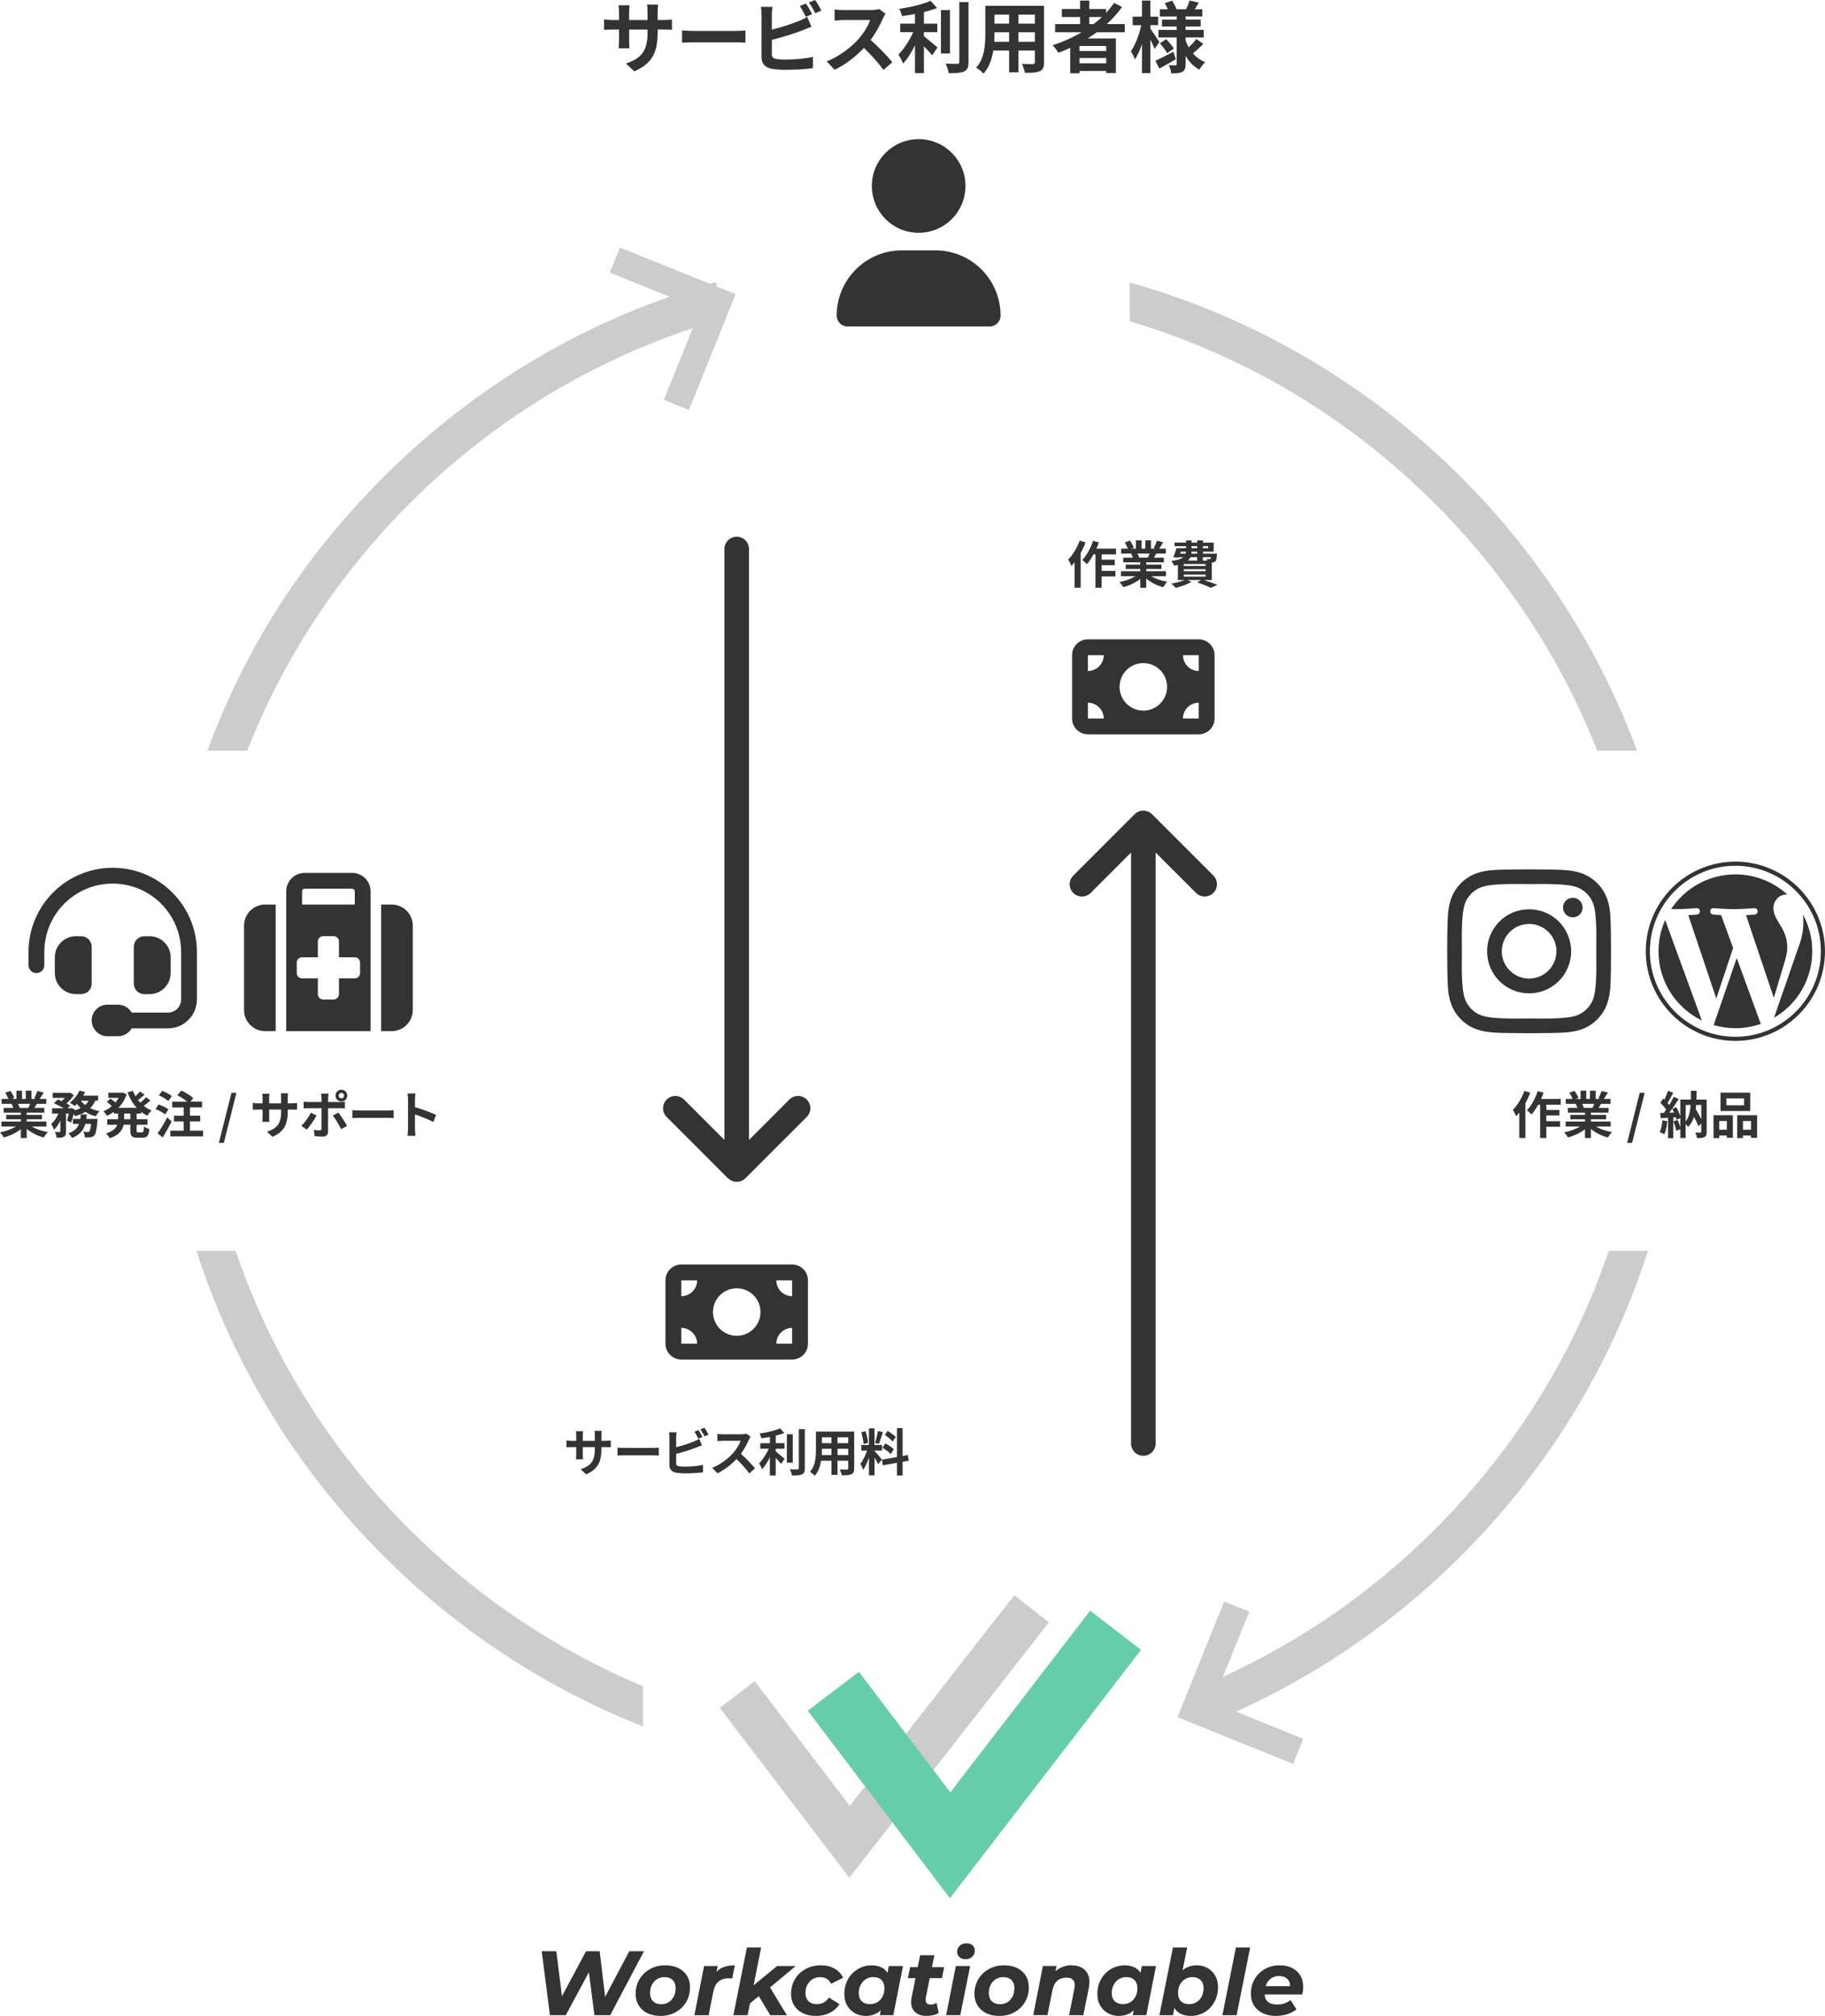 <?xml version="1.0" encoding="UTF-8"?><svg id="_レイヤー_2" xmlns="http://www.w3.org/2000/svg" viewBox="0 0 539.87 596.21"><defs><style>.cls-1{fill:#ccc;}.cls-2{stroke:#66cdaa;stroke-width:19px;}.cls-2,.cls-3{fill:none;stroke-miterlimit:10;}.cls-3{stroke:#ccc;stroke-width:13px;}.cls-4{fill:#333;}</style></defs><g id="_レイヤー_1-2"><path class="cls-4" d="M196.25,5.91c1.22,0,1.91-.05,2.53-.16v3.06c-.51-.05-1.31-.07-2.53-.07h-1.7v.76c0,5.7-1.38,9.17-6.92,11.61l-2.46-2.32c4.44-1.54,6.39-3.54,6.39-9.17v-.87h-5.45v3.13c0,1.01.07,1.95.09,2.41h-3.22c.07-.46.14-1.38.14-2.41v-3.13h-1.95c-1.15,0-1.98.05-2.48.09v-3.13c.41.07,1.33.21,2.48.21h1.95v-2.28c0-.87-.09-1.63-.14-2.07h3.26c-.07.44-.14,1.17-.14,2.09v2.25h5.45v-2.41c0-.92-.07-1.68-.14-2.14h3.27c-.05.46-.14,1.22-.14,2.14v2.41h1.7Z"/><path class="cls-4" d="M201.77,9.01c.83.07,2.51.14,3.7.14h12.35c1.06,0,2.09-.09,2.69-.14v3.61c-.55-.02-1.72-.11-2.69-.11h-12.35c-1.31,0-2.85.05-3.7.11v-3.61Z"/><path class="cls-4" d="M228.31,16.03c0,.99.46,1.24,1.5,1.45.69.09,1.63.14,2.67.14,2.39,0,6.12-.3,8-.81v3.36c-2.16.32-5.66.48-8.19.48-1.5,0-2.87-.11-3.86-.28-2-.35-3.15-1.45-3.15-3.43V4.42c0-.51-.07-1.68-.18-2.39h3.4c-.12.71-.18,1.75-.18,2.39v4.35c2.71-.67,5.91-1.68,7.96-2.55.83-.32,1.61-.69,2.51-1.24l1.24,2.92c-.9.37-1.93.8-2.69,1.08-2.32.92-6.03,2.07-9.01,2.81v4.25ZM238.38,4.97c-.46-.94-1.17-2.3-1.79-3.17l1.82-.76c.58.85,1.4,2.3,1.84,3.15l-1.86.78ZM241.12,0c.62.85,1.45,2.32,1.86,3.13l-1.82.78c-.48-.97-1.22-2.3-1.86-3.17l1.82-.74Z"/><path class="cls-4" d="M261.96,4.07c-.18.25-.6.97-.8,1.43-.78,1.79-2.07,4.25-3.61,6.32,2.28,1.98,5.06,4.92,6.42,6.58l-2.62,2.28c-1.49-2.07-3.63-4.42-5.79-6.51-2.44,2.58-5.5,4.97-8.65,6.46l-2.37-2.48c3.7-1.4,7.27-4.19,9.43-6.6,1.52-1.72,2.92-4,3.43-5.63h-7.79c-.97,0-2.23.14-2.71.16v-3.27c.62.09,2.02.16,2.71.16h8.09c1.01,0,1.93-.14,2.39-.3l1.89,1.4Z"/><path class="cls-4" d="M273.32,10.74c1.13.85,3.4,2.81,4.02,3.29l-1.59,2.35c-.55-.71-1.52-1.75-2.44-2.69v7.93h-2.64v-8.23c-1.04,2.09-2.25,4.07-3.52,5.4-.28-.8-.94-1.98-1.38-2.67,1.66-1.61,3.33-4.23,4.37-6.62h-3.84v-2.51h4.37v-2.85c-1.31.25-2.62.46-3.86.62-.12-.6-.46-1.56-.78-2.14,3.31-.48,7.01-1.36,9.24-2.37l1.93,2.12c-1.15.46-2.48.85-3.89,1.2v3.43h3.96v2.51h-3.96v1.24ZM281.02,15.82h-2.67V2.97h2.67v12.85ZM286.5.62v17.71c0,1.59-.32,2.35-1.26,2.78-.94.46-2.48.55-4.58.53-.12-.78-.53-2.05-.94-2.83,1.49.07,2.97.07,3.45.07.44-.02.62-.16.62-.58V.62h2.71Z"/><path class="cls-4" d="M308.84,18.42c0,1.47-.32,2.21-1.24,2.62-.94.46-2.34.51-4.42.48-.09-.74-.53-1.91-.87-2.62,1.29.07,2.8.05,3.22.05.44,0,.6-.14.6-.55v-3.45h-4.85v6.42h-2.76v-6.42h-4.69c-.41,2.51-1.24,5.04-2.9,6.83-.44-.51-1.54-1.45-2.16-1.77,2.51-2.76,2.71-6.85,2.71-10.07V1.72h17.36v16.69ZM298.51,12.37v-2.83h-4.32v.41c0,.74-.02,1.56-.07,2.41h4.39ZM294.19,4.32v2.67h4.32v-2.67h-4.32ZM306.13,4.32h-4.85v2.67h4.85v-2.67ZM306.13,12.37v-2.83h-4.85v2.83h4.85Z"/><path class="cls-4" d="M324.46,9.54c-.9.64-1.77,1.24-2.71,1.84h8.35v10.21h-2.85v-.6h-7.91v.69h-2.74v-7.52c-1.15.51-2.35,1.01-3.52,1.45-.34-.6-1.15-1.7-1.68-2.25,3.01-.94,5.91-2.25,8.55-3.82h-7.82v-2.41h7.38v-2.09h-5.4v-2.37h5.4V.18h2.71v2.48h4.99v1.13c.87-.94,1.66-1.91,2.37-2.92l2.35,1.2c-1.31,1.82-2.85,3.52-4.53,5.06h5.33v2.41h-8.28ZM327.24,13.61h-7.91v1.47h7.91v-1.47ZM327.24,18.72v-1.56h-7.91v1.56h7.91ZM322.23,7.13h1.26c.87-.67,1.7-1.36,2.48-2.09h-3.75v2.09Z"/><path class="cls-4" d="M341.56,14.42c-.28-.67-.76-1.7-1.26-2.69v9.91h-2.48v-8.6c-.6,1.77-1.31,3.38-2.09,4.53-.25-.76-.8-1.79-1.2-2.41,1.29-1.79,2.51-4.99,3.08-7.7h-2.55v-2.53h2.76V.18h2.48v4.74h2.3v2.53h-2.3v1.01c.62.85,2.28,3.38,2.67,4l-1.4,1.95ZM347.84,17.52c-1.61.94-3.4,1.95-4.88,2.76l-1.17-2.3c1.36-.62,3.38-1.66,5.33-2.67l.71,2.21ZM355.96,12.97c-.97.99-2.14,2.09-3.04,2.83.97,1.13,2.18,2.02,3.59,2.6-.57.51-1.33,1.52-1.72,2.21-1.68-.92-3.04-2.32-4.07-4.05v2.39c0,1.24-.23,1.89-.97,2.3-.76.39-1.84.46-3.26.46-.09-.71-.39-1.77-.74-2.44.78.05,1.68.05,1.96.05s.37-.12.37-.39v-7.84h-5.4v-2.23h5.4v-1.01h-4.35v-2.05h4.35v-.92h-4.97v-2.14h2.35c-.23-.6-.57-1.24-.9-1.79l2.16-.74c.53.78,1.08,1.84,1.31,2.53h2.85c.34-.78.8-1.84,1.04-2.58l2.71.62c-.41.69-.83,1.38-1.2,1.95h2.23v2.14h-4.94v.92h4.46v2.05h-4.46v1.01h5.36v2.23h-5.36v.9c.25.71.58,1.38.94,2.02.8-.76,1.7-1.72,2.23-2.48l2.07,1.45ZM344.96,11.59c.85.83,1.82,2,2.28,2.78l-1.96,1.38c-.41-.8-1.36-2.05-2.18-2.94l1.86-1.22Z"/><path class="cls-4" d="M90.13,262.84h14.04c.43,0,.78.35.78.78v3.9h-15.6v-3.9c0-.43.35-.78.78-.78ZM84.67,263.62v41.34h24.96v-41.34c0-3.01-2.45-5.46-5.46-5.46h-14.04c-3.01,0-5.46,2.45-5.46,5.46ZM81.55,267.52h-3.12c-3.44,0-6.24,2.8-6.24,6.24v24.96c0,3.44,2.8,6.24,6.24,6.24h3.12v-37.44ZM112.75,304.96h3.12c3.44,0,6.24-2.8,6.24-6.24v-24.96c0-3.44-2.8-6.24-6.24-6.24h-3.12v37.44ZM94.03,278.44c0-.86.7-1.56,1.56-1.56h3.12c.86,0,1.56.7,1.56,1.56v4.68h4.68c.86,0,1.56.7,1.56,1.56v3.12c0,.86-.7,1.56-1.56,1.56h-4.68v4.68c0,.86-.7,1.56-1.56,1.56h-3.12c-.86,0-1.56-.7-1.56-1.56v-4.68h-4.68c-.86,0-1.56-.7-1.56-1.56v-3.12c0-.86.7-1.56,1.56-1.56h4.68v-4.68Z"/><path class="cls-4" d="M33.35,261.32c-11.18,0-20.24,9.06-20.24,20.24v3.89c0,1.29-1.04,2.34-2.34,2.34s-2.34-1.04-2.34-2.34v-3.89c0-13.76,11.15-24.91,24.91-24.91s24.91,11.15,24.91,24.91v14.02c0,4.73-3.83,8.56-8.57,8.56h-10.73c-.81,1.38-2.32,2.33-4.05,2.33h-3.11c-2.58,0-4.67-2.09-4.67-4.67s2.09-4.67,4.67-4.67h3.11c1.73,0,3.24.94,4.05,2.34h10.74c2.15,0,3.89-1.73,3.89-3.88v-14.02c0-11.18-9.06-20.24-20.24-20.24ZM22.45,276.89h1.56c1.72,0,3.11,1.39,3.11,3.11v10.9c0,1.72-1.39,3.11-3.11,3.11h-1.56c-3.43,0-6.23-2.79-6.23-6.23v-4.67c0-3.43,2.79-6.23,6.23-6.23ZM44.25,276.89c3.43,0,6.23,2.79,6.23,6.23v4.67c0,3.43-2.79,6.23-6.23,6.23h-1.56c-1.72,0-3.11-1.39-3.11-3.11v-10.9c0-1.72,1.39-3.11,3.11-3.11h1.56Z"/><path class="cls-1" d="M121.13,452.3c-23.58-23.58-40.98-51.69-51.42-82.35h-11.59c10.82,33.62,29.54,64.44,55.23,90.13,22.28,22.28,48.4,39.31,76.87,50.5v-11.87c-25.51-10.64-48.95-26.27-69.09-46.41Z"/><path class="cls-1" d="M424.48,148.95c21.17,21.17,37.36,46,48.01,73.05h11.78c-11.14-30-28.7-57.52-52.01-80.82-27.71-27.71-61.36-47.31-98.08-57.63v11.46c33.76,10.03,64.7,28.35,90.3,53.95Z"/><path class="cls-4" d="M162.68,595.99l-2.43-18.9h4.32l2.11,16.74h-2.27l8.94-16.74h4.05l2,16.74h-2.11l8.86-16.74h4.35l-9.99,18.9h-4.67l-1.89-14.69,1.32.03-7.91,14.66h-4.67Z"/><path class="cls-4" d="M195.38,596.21c-1.48,0-2.76-.27-3.86-.81-1.1-.54-1.95-1.3-2.57-2.28-.61-.98-.92-2.11-.92-3.39,0-1.62.38-3.07,1.13-4.35.76-1.28,1.8-2.29,3.12-3.02,1.32-.74,2.83-1.11,4.52-1.11,1.49,0,2.79.27,3.89.81,1.1.54,1.94,1.3,2.54,2.27.59.97.89,2.11.89,3.4,0,1.62-.38,3.07-1.13,4.35s-1.79,2.29-3.09,3.02c-1.3.74-2.81,1.11-4.52,1.11ZM195.62,592.75c.83,0,1.56-.2,2.2-.61s1.14-.97,1.5-1.69c.36-.72.54-1.56.54-2.51s-.28-1.73-.85-2.32-1.38-.89-2.44-.89c-.81,0-1.54.2-2.19.59-.65.4-1.16.95-1.53,1.67s-.55,1.56-.55,2.51.29,1.78.88,2.36c.58.59,1.4.88,2.44.88Z"/><path class="cls-4" d="M205.42,595.99l2.86-14.53h4.02l-.84,4.13-.38-1.16c.65-1.19,1.49-2.02,2.54-2.48s2.29-.7,3.75-.7l-.76,3.92c-.18-.04-.35-.06-.5-.08-.15-.02-.31-.03-.47-.03-1.24,0-2.25.32-3.04.95s-1.31,1.63-1.58,3l-1.4,6.99h-4.21Z"/><path class="cls-4" d="M216.95,595.99l4-20.03h4.21l-4,20.03h-4.21ZM221.16,593.07l.92-5.21,7.78-6.4h5.51l-8.13,6.78-2.32,1.73-3.75,3.11ZM227.86,595.99l-3.67-6.1,2.92-3.21,5.67,9.32h-4.91Z"/><path class="cls-4" d="M241.38,596.21c-1.48,0-2.77-.27-3.87-.81-1.11-.54-1.97-1.3-2.58-2.28-.61-.98-.92-2.11-.92-3.39,0-1.64.38-3.09,1.13-4.36.76-1.27,1.8-2.27,3.13-3.01s2.86-1.11,4.59-1.11c1.55,0,2.88.32,4.01.96,1.12.64,1.97,1.54,2.55,2.71l-3.59,1.78c-.32-.68-.76-1.18-1.3-1.5-.54-.31-1.19-.47-1.94-.47-.83,0-1.57.2-2.21.61-.65.4-1.16.96-1.54,1.66-.38.7-.57,1.53-.57,2.48s.29,1.78.88,2.36,1.42.88,2.5.88c.72,0,1.39-.16,2-.47.61-.32,1.13-.81,1.57-1.47l3.11,1.94c-.68,1.1-1.63,1.95-2.85,2.57-1.21.61-2.58.92-4.09.92Z"/><path class="cls-4" d="M256.04,596.21c-1.1,0-2.12-.26-3.08-.77s-1.72-1.26-2.31-2.23-.88-2.13-.88-3.48c0-1.24.21-2.38.62-3.4.41-1.03.99-1.92,1.73-2.67.74-.76,1.59-1.35,2.56-1.77.97-.42,2.02-.63,3.13-.63,1.21,0,2.24.23,3.09.67.86.45,1.5,1.15,1.93,2.09.43.95.59,2.16.49,3.66-.11,1.73-.47,3.23-1.08,4.51-.61,1.28-1.44,2.27-2.47,2.97s-2.28,1.05-3.74,1.05ZM257.37,592.72c.83,0,1.56-.2,2.2-.59.64-.4,1.14-.95,1.51-1.67s.55-1.56.55-2.51-.29-1.75-.86-2.34-1.39-.88-2.46-.88c-.81,0-1.53.2-2.17.61-.64.4-1.15.96-1.53,1.67-.38.71-.57,1.54-.57,2.5s.29,1.77.88,2.35,1.4.86,2.44.86ZM260.26,595.99l.57-2.89.94-4.32.57-4.32.59-3h4.19l-2.86,14.53h-4Z"/><path class="cls-4" d="M268.57,585.03l.65-3.24h10.07l-.65,3.24h-10.07ZM274.05,596.21c-1.04,0-1.94-.21-2.67-.63-.74-.42-1.26-1.03-1.58-1.84-.31-.8-.36-1.76-.15-2.88l2.54-12.61h4.21l-2.54,12.61c-.11.61-.04,1.1.19,1.46.23.36.66.54,1.27.54.31,0,.6-.04.89-.14.29-.09.57-.22.84-.38l.62,3c-.52.32-1.1.55-1.73.67-.63.13-1.26.19-1.89.19Z"/><path class="cls-4" d="M279.89,595.99l2.86-14.53h4.24l-2.92,14.53h-4.19ZM285.58,579.44c-.74,0-1.33-.22-1.78-.65s-.67-.95-.67-1.54c0-.7.26-1.3.77-1.78.51-.49,1.18-.73,2.01-.73.76,0,1.35.2,1.79.59.44.4.66.9.66,1.51,0,.77-.25,1.4-.76,1.88s-1.18.72-2.02.72Z"/><path class="cls-4" d="M295.6,596.21c-1.48,0-2.76-.27-3.86-.81-1.1-.54-1.95-1.3-2.56-2.28-.61-.98-.92-2.11-.92-3.39,0-1.62.38-3.07,1.13-4.35.76-1.28,1.79-2.29,3.12-3.02s2.83-1.11,4.52-1.11c1.49,0,2.79.27,3.89.81,1.1.54,1.94,1.3,2.54,2.27.59.97.89,2.11.89,3.4,0,1.62-.38,3.07-1.13,4.35-.76,1.28-1.79,2.29-3.09,3.02-1.31.74-2.81,1.11-4.52,1.11ZM295.84,592.75c.83,0,1.56-.2,2.2-.61.64-.41,1.14-.97,1.5-1.69s.54-1.56.54-2.51-.28-1.73-.85-2.32c-.57-.59-1.38-.89-2.44-.89-.81,0-1.54.2-2.19.59-.65.4-1.16.95-1.53,1.67-.37.72-.55,1.56-.55,2.51s.29,1.78.88,2.36c.58.59,1.4.88,2.44.88Z"/><path class="cls-4" d="M317.01,581.25c1.22,0,2.27.26,3.13.77.86.51,1.48,1.26,1.84,2.25.36.99.4,2.21.11,3.67l-1.62,8.05h-4.21l1.54-7.78c.23-1.06.16-1.88-.23-2.46s-1.09-.86-2.12-.86c-1.08,0-1.97.31-2.67.92-.7.61-1.19,1.56-1.46,2.83l-1.46,7.34h-4.21l2.86-14.53h4.02l-.81,4.1-.62-1.22c.7-1.06,1.57-1.84,2.61-2.35s2.14-.76,3.31-.76Z"/><path class="cls-4" d="M330.89,596.21c-1.1,0-2.12-.26-3.08-.77-.96-.51-1.72-1.26-2.31-2.23-.59-.97-.88-2.13-.88-3.48,0-1.24.21-2.38.62-3.4.41-1.03.99-1.92,1.73-2.67.74-.76,1.59-1.35,2.57-1.77s2.02-.63,3.13-.63c1.21,0,2.24.23,3.09.67.85.45,1.5,1.15,1.93,2.09.43.95.59,2.16.49,3.66-.11,1.73-.47,3.23-1.08,4.51-.61,1.28-1.44,2.27-2.47,2.97-1.04.7-2.28,1.05-3.74,1.05ZM332.21,592.72c.83,0,1.56-.2,2.2-.59.64-.4,1.14-.95,1.51-1.67.37-.72.55-1.56.55-2.51s-.29-1.75-.86-2.34c-.58-.58-1.4-.88-2.46-.88-.81,0-1.54.2-2.17.61-.64.4-1.15.96-1.53,1.67s-.57,1.54-.57,2.5.29,1.77.88,2.35,1.4.86,2.44.86ZM335.1,595.99l.57-2.89.95-4.32.57-4.32.59-3h4.18l-2.86,14.53h-4Z"/><path class="cls-4" d="M342.98,595.99l4-20.03h4.21l-1.7,8.42-1.13,4.27-.65,3.73-.73,3.62h-4ZM352.27,596.21c-1.12,0-2.09-.2-2.93-.59-.84-.4-1.49-1-1.94-1.82-.46-.82-.69-1.85-.69-3.09,0-1.31.16-2.54.49-3.69.32-1.14.8-2.15,1.42-3.01s1.39-1.54,2.29-2.03c.91-.49,1.95-.73,3.12-.73s2.18.26,3.13.77,1.72,1.26,2.29,2.23.86,2.13.86,3.48c0,1.22-.21,2.35-.62,3.39-.42,1.04-.99,1.93-1.71,2.69-.73.76-1.58,1.35-2.57,1.77-.98.42-2.03.63-3.15.63ZM351.81,592.72c.81,0,1.54-.2,2.17-.59.64-.4,1.14-.95,1.51-1.67s.55-1.56.55-2.51-.29-1.75-.88-2.34c-.59-.58-1.4-.88-2.44-.88-.81,0-1.54.2-2.19.61-.65.4-1.15.96-1.51,1.67-.36.71-.54,1.54-.54,2.5s.29,1.77.86,2.35,1.4.86,2.46.86Z"/><path class="cls-4" d="M361.61,595.99l4-20.03h4.21l-4,20.03h-4.21Z"/><path class="cls-4" d="M377.46,596.21c-1.49,0-2.8-.27-3.92-.81-1.12-.54-1.98-1.3-2.59-2.27-.61-.97-.92-2.12-.92-3.43,0-1.62.36-3.06,1.09-4.33.73-1.27,1.74-2.27,3.02-3.01s2.77-1.11,4.44-1.11c1.42,0,2.65.27,3.69.8,1.04.53,1.84,1.27,2.4,2.23.57.95.85,2.08.85,3.38,0,.38-.03.76-.08,1.13-.05.38-.12.74-.19,1.08h-12.01l.46-2.46h9.58l-1.75.76c.16-.81.12-1.49-.12-2.04-.24-.55-.62-.97-1.13-1.27s-1.14-.45-1.88-.45c-.92,0-1.7.22-2.34.66-.64.44-1.12,1.05-1.46,1.82-.33.77-.5,1.66-.5,2.65,0,1.1.31,1.92.93,2.47s1.57.82,2.85.82c.74,0,1.45-.12,2.13-.35.68-.23,1.27-.56,1.76-.97l1.75,2.75c-.85.67-1.8,1.16-2.85,1.47s-2.13.47-3.23.47Z"/><polyline class="cls-3" points="218.09 501.14 251.31 544.7 305.16 475.81"/><polyline class="cls-2" points="330.02 482.15 281.06 545.75 246.52 500.2"/><path class="cls-4" d="M271.76,68.85c7.65,0,13.85-6.2,13.85-13.85s-6.2-13.85-13.85-13.85-13.85,6.2-13.85,13.85,6.2,13.85,13.85,13.85ZM266.81,74.04c-10.66,0-19.3,8.64-19.3,19.3,0,1.78,1.44,3.21,3.21,3.21h42.06c1.77,0,3.21-1.44,3.21-3.21,0-10.66-8.64-19.3-19.3-19.3h-9.89Z"/><path class="cls-4" d="M201.54,373.98c-2.58,0-4.68,2.1-4.68,4.68v18.74c0,2.58,2.1,4.68,4.68,4.68h32.79c2.58,0,4.68-2.1,4.68-4.68v-18.74c0-2.58-2.1-4.68-4.68-4.68h-32.79ZM206.22,397.4h-4.68v-4.68c2.58,0,4.68,2.1,4.68,4.68ZM201.54,383.35v-4.68h4.68c0,2.58-2.1,4.68-4.68,4.68ZM229.65,397.4c0-2.58,2.1-4.68,4.68-4.68v4.68h-4.68ZM234.33,383.35c-2.58,0-4.68-2.1-4.68-4.68h4.68v4.68ZM217.94,381.01c3.88,0,7.03,3.15,7.03,7.03s-3.15,7.03-7.03,7.03-7.03-3.15-7.03-7.03,3.15-7.03,7.03-7.03Z"/><path class="cls-4" d="M321.82,189.08c-2.58,0-4.68,2.1-4.68,4.68v18.74c0,2.58,2.1,4.68,4.68,4.68h32.79c2.58,0,4.68-2.1,4.68-4.68v-18.74c0-2.58-2.1-4.68-4.68-4.68h-32.79ZM326.51,212.51h-4.68v-4.68c2.58,0,4.68,2.1,4.68,4.68ZM321.82,198.45v-4.68h4.68c0,2.58-2.1,4.68-4.68,4.68ZM349.93,212.51c0-2.58,2.1-4.68,4.68-4.68v4.68h-4.68ZM354.62,198.45c-2.58,0-4.68-2.1-4.68-4.68h4.68v4.68ZM338.22,196.11c3.88,0,7.03,3.15,7.03,7.03s-3.15,7.03-7.03,7.03-7.03-3.15-7.03-7.03,3.15-7.03,7.03-7.03Z"/><path class="cls-4" d="M340.78,240.81c-1.42-1.42-3.72-1.42-5.14,0l-18.14,18.14c-1.42,1.42-1.42,3.72,0,5.14,1.42,1.42,3.72,1.42,5.14,0l11.95-11.96v174.79c0,2.01,1.62,3.63,3.63,3.63s3.63-1.62,3.63-3.63v-174.78l11.95,11.94c1.42,1.42,3.72,1.42,5.14,0,1.42-1.42,1.42-3.72,0-5.14l-18.14-18.14h-.01Z"/><path class="cls-4" d="M215.37,348.47c1.42,1.42,3.72,1.42,5.14,0l18.14-18.14c1.42-1.42,1.42-3.72,0-5.14-1.42-1.42-3.72-1.42-5.14,0l-11.95,11.96v-174.79c0-2.01-1.62-3.63-3.63-3.63s-3.63,1.62-3.63,3.63v174.78l-11.95-11.94c-1.42-1.42-3.72-1.42-5.14,0s-1.42,3.72,0,5.14l18.14,18.14h.01Z"/><path class="cls-4" d="M321.13,160.42c-.39,1.05-.88,2.11-1.44,3.12v10.27h-1.8v-7.5c-.31.38-.63.75-.93,1.08-.17-.44-.67-1.46-.99-1.9,1.37-1.35,2.67-3.48,3.42-5.61l1.74.54ZM325.88,163.96v1.57h3.88v1.62h-3.88v1.69h4.08v1.65h-4.08v3.33h-1.83v-9.87h-.57c-.6,1.11-1.29,2.13-1.96,2.91-.28-.33-.99-.96-1.36-1.25,1.32-1.35,2.5-3.51,3.18-5.65l1.72.44c-.21.63-.45,1.25-.73,1.86h5.82v1.7h-4.26Z"/><path class="cls-4" d="M340.56,170.41c1.28.78,3.01,1.36,4.75,1.63-.41.39-.93,1.14-1.2,1.62-1.84-.47-3.66-1.37-5.04-2.54v2.7h-1.75v-2.61c-1.39,1.1-3.24,1.97-5.02,2.43-.25-.44-.76-1.12-1.14-1.48,1.68-.35,3.45-.98,4.74-1.75h-4.3v-1.47h5.73v-.66h-4.32v-1.29h4.32v-.68h-5.07v-1.39h2.85c-.12-.38-.31-.83-.51-1.17l.18-.03h-3.13v-1.46h2.01c-.21-.57-.6-1.29-.93-1.86l1.53-.52c.43.65.93,1.53,1.14,2.11l-.74.27h1.37v-2.44h1.67v2.44h1.11v-2.44h1.68v2.44h1.33l-.54-.17c.36-.61.74-1.51.95-2.17l1.87.45c-.42.69-.82,1.36-1.17,1.89h1.95v1.46h-2.82c-.24.44-.48.84-.71,1.2h2.94v1.39h-5.21v.68h4.5v1.29h-4.5v.66h5.83v1.47h-4.35ZM336.48,163.72c.21.39.41.83.51,1.15l-.25.05h2.81c.18-.36.36-.8.52-1.2h-3.58Z"/><path class="cls-4" d="M356.18,171.55c1.44.47,3.01,1.04,3.96,1.44l-1.98.85c-.89-.45-2.45-1.08-4-1.59l1.14-.71h-4l1.18.54c-1.24.73-3.15,1.41-4.68,1.79-.28-.35-.92-.98-1.29-1.27,1.4-.24,2.93-.62,3.98-1.05h-2.04v-4.45c-.34.07-.71.13-1.11.19-.15-.38-.57-1.05-.84-1.38,1.86-.24,2.94-.61,3.55-1.11h-1.3l-.06.13-1.62-.1c.33-.73.69-1.81.94-2.7h2.85v-.6h-3.41v-1.05h3.41v-.65h1.62v.65h1.67v-.65h1.7v.65h3.18v2.68h-3.18v.59h4.16s-.02.3-.03.46c-.08.98-.17,1.51-.42,1.78-.23.23-.56.35-.87.36-.06,0-.13.01-.23.01v5.17h-2.26ZM349.11,163.75h1.63c.06-.18.09-.38.09-.59h-1.51l-.21.59ZM356.63,166.81h-6.45v.58h6.45v-.58ZM356.63,168.35h-6.45v.6h6.45v-.6ZM350.18,170.53h6.45v-.61h-6.45v.61ZM352.15,164.8c-.17.36-.41.69-.74.99h2.73v-.99h-1.99ZM354.14,163.16h-1.67c-.01.2-.03.39-.04.59h1.71v-.59ZM352.47,162.13h1.67v-.6h-1.67v.6ZM355.83,161.53v.6h1.56v-.6h-1.56ZM355.83,164.8v.99h1.3c-.04-.18-.12-.36-.18-.49.34.04.66.06.83.04.13,0,.22,0,.31-.1.06-.08.11-.21.13-.44h-2.4Z"/><path class="cls-4" d="M179.02,426.12c.79,0,1.24-.03,1.65-.1v2c-.33-.03-.85-.04-1.65-.04h-1.11v.49c0,3.72-.9,5.98-4.52,7.57l-1.6-1.51c2.9-1,4.17-2.31,4.17-5.98v-.57h-3.55v2.04c0,.66.04,1.27.06,1.58h-2.1c.04-.3.09-.9.09-1.58v-2.04h-1.27c-.75,0-1.29.03-1.62.06v-2.04c.27.04.87.13,1.62.13h1.27v-1.48c0-.57-.06-1.06-.09-1.35h2.13c-.04.29-.09.77-.09,1.37v1.47h3.55v-1.57c0-.6-.04-1.1-.09-1.4h2.13c-.03.3-.09.79-.09,1.4v1.57h1.11Z"/><path class="cls-4" d="M182.66,428.14c.54.04,1.63.09,2.42.09h8.05c.69,0,1.36-.06,1.75-.09v2.35c-.36-.02-1.12-.08-1.75-.08h-8.05c-.85,0-1.86.03-2.42.08v-2.35Z"/><path class="cls-4" d="M200.02,432.72c0,.65.3.81.98.95.45.06,1.06.09,1.74.09,1.56,0,3.99-.19,5.22-.52v2.19c-1.41.21-3.69.32-5.34.32-.97,0-1.88-.08-2.52-.18-1.31-.22-2.06-.94-2.06-2.23v-8.17c0-.33-.04-1.09-.12-1.56h2.22c-.08.46-.12,1.14-.12,1.56v2.83c1.77-.44,3.85-1.09,5.19-1.66.54-.21,1.05-.45,1.63-.81l.81,1.9c-.58.24-1.26.52-1.75.71-1.52.6-3.93,1.35-5.88,1.83v2.77ZM206.59,425.5c-.3-.62-.77-1.5-1.17-2.07l1.18-.5c.38.55.92,1.5,1.2,2.05l-1.21.51ZM208.38,422.26c.41.56.95,1.52,1.21,2.04l-1.18.51c-.31-.63-.79-1.5-1.22-2.07l1.19-.48Z"/><path class="cls-4" d="M222.03,424.92c-.12.17-.39.63-.52.93-.51,1.17-1.35,2.77-2.35,4.12,1.49,1.29,3.3,3.21,4.19,4.29l-1.71,1.49c-.98-1.35-2.37-2.88-3.78-4.24-1.59,1.68-3.58,3.24-5.64,4.21l-1.54-1.62c2.41-.92,4.74-2.73,6.15-4.31.99-1.12,1.91-2.61,2.23-3.67h-5.08c-.63,0-1.46.09-1.77.1v-2.13c.4.06,1.32.1,1.77.1h5.28c.66,0,1.26-.09,1.56-.19l1.23.92Z"/><path class="cls-4" d="M229.48,429.27c.73.56,2.22,1.83,2.62,2.15l-1.04,1.53c-.36-.46-.99-1.14-1.59-1.75v5.17h-1.73v-5.37c-.67,1.36-1.47,2.65-2.29,3.52-.18-.52-.61-1.29-.9-1.74,1.08-1.05,2.17-2.76,2.85-4.32h-2.5v-1.63h2.85v-1.86c-.85.17-1.71.3-2.52.4-.08-.39-.3-1.02-.51-1.4,2.16-.31,4.57-.88,6.03-1.54l1.26,1.38c-.75.3-1.62.56-2.53.78v2.23h2.58v1.63h-2.58v.81ZM234.51,432.58h-1.74v-8.38h1.74v8.38ZM238.08,422.67v11.55c0,1.04-.21,1.53-.83,1.82-.61.3-1.62.36-2.98.34-.07-.51-.34-1.33-.61-1.84.98.04,1.94.04,2.25.04.28-.01.4-.1.4-.38v-11.53h1.77Z"/><path class="cls-4" d="M252.69,434.28c0,.96-.21,1.44-.81,1.71-.61.3-1.53.33-2.88.31-.06-.48-.34-1.24-.57-1.71.84.04,1.83.03,2.1.03.28,0,.39-.09.39-.36v-2.25h-3.16v4.18h-1.8v-4.18h-3.06c-.27,1.63-.81,3.28-1.89,4.45-.28-.33-1-.94-1.41-1.15,1.63-1.8,1.77-4.47,1.77-6.57v-5.35h11.32v10.89ZM245.96,430.33v-1.84h-2.82v.27c0,.48-.01,1.02-.04,1.57h2.86ZM243.14,425.08v1.74h2.82v-1.74h-2.82ZM250.92,425.08h-3.16v1.74h3.16v-1.74ZM250.92,430.33v-1.84h-3.16v1.84h3.16Z"/><path class="cls-4" d="M259.78,433.03c-.23-.48-.65-1.26-1.08-1.95v5.26h-1.65v-5.29c-.48,1.39-1.08,2.79-1.72,3.69-.15-.54-.54-1.35-.81-1.84.75-.92,1.51-2.52,1.98-3.88h-1.71v-1.67h2.26v-4.9h1.65v4.9h2.22v1.67h-2.22v.1c.44.44,1.86,2.11,2.18,2.53l-1.1,1.38ZM255.45,427.06c-.03-.91-.33-2.37-.67-3.45l1.25-.33c.39,1.08.69,2.5.76,3.44l-1.33.34ZM261.19,423.54c-.39,1.2-.83,2.62-1.2,3.49l-1.12-.31c.31-.94.66-2.46.83-3.51l1.5.33ZM267.01,432.33v4.05h-1.68v-3.75l-4.18.75-.27-1.67,4.45-.79v-8.55h1.68v8.25l1.53-.29.27,1.67-1.8.33ZM261.88,426.88c.87.46,1.98,1.2,2.52,1.72l-.9,1.43c-.49-.54-1.59-1.35-2.46-1.86l.84-1.29ZM264.06,426.34c-.46-.58-1.5-1.4-2.32-1.95l.85-1.2c.84.5,1.91,1.26,2.39,1.81l-.92,1.33Z"/><path class="cls-4" d="M492.59,272.09l10.85,29.72c-7.59-3.68-12.82-11.46-12.82-20.46,0-3.3.71-6.42,1.97-9.26ZM528.71,280.2c0-2.81-1-4.76-1.87-6.27-1.15-1.87-2.23-3.46-2.23-5.33,0-2.1,1.58-4.04,3.82-4.04.1,0,.19.01.3.02-4.05-3.71-9.44-5.98-15.36-5.98-7.94,0-14.93,4.07-19.01,10.25.53.02,1.04.03,1.46.03,2.37,0,6.06-.29,6.06-.29,1.23-.07,1.37,1.73.15,1.87,0,0-1.23.14-2.6.21l8.28,24.63,4.98-14.92-3.54-9.71c-1.23-.07-2.38-.21-2.38-.21-1.23-.07-1.08-1.95.14-1.87,0,0,3.75.29,5.99.29,2.37,0,6.06-.29,6.06-.29,1.23-.07,1.37,1.73.15,1.87,0,0-1.23.14-2.6.21l8.22,24.45,2.27-7.58c.96-3.14,1.71-5.4,1.71-7.34h0ZM513.76,283.33l-6.82,19.83c2.04.6,4.19.93,6.42.93,2.65,0,5.18-.46,7.55-1.29-.06-.1-.12-.2-.16-.31l-6.99-19.16ZM533.32,270.43c.1.73.15,1.5.15,2.34,0,2.31-.43,4.9-1.73,8.15l-6.95,20.09c6.77-3.94,11.31-11.27,11.31-19.66,0-3.96-1-7.68-2.78-10.91h0ZM539.87,281.34c0,14.62-11.9,26.51-26.51,26.51s-26.51-11.9-26.51-26.51,11.89-26.51,26.51-26.51,26.51,11.89,26.51,26.51ZM538.65,281.34c0-13.95-11.35-25.29-25.29-25.29-13.95,0-25.29,11.34-25.29,25.29s11.35,25.29,25.29,25.29,25.29-11.34,25.29-25.29Z"/><path class="cls-4" d="M452.34,268.92c-6.88,0-12.43,5.55-12.43,12.43s5.55,12.43,12.43,12.43,12.43-5.55,12.43-12.43-5.55-12.43-12.43-12.43ZM452.34,289.42c-4.44,0-8.08-3.62-8.08-8.08s3.62-8.08,8.08-8.08,8.08,3.62,8.08,8.08-3.63,8.08-8.08,8.08h0ZM468.17,268.41c0,1.61-1.3,2.9-2.9,2.9s-2.9-1.3-2.9-2.9,1.3-2.9,2.9-2.9,2.9,1.3,2.9,2.9ZM476.4,271.35c-.18-3.88-1.07-7.32-3.91-10.15-2.83-2.83-6.27-3.72-10.15-3.91-4-.23-15.99-.23-20,0-3.87.18-7.31,1.07-10.15,3.9-2.84,2.83-3.72,6.27-3.91,10.15-.23,4-.23,15.99,0,20,.18,3.88,1.07,7.32,3.91,10.15,2.84,2.83,6.27,3.72,10.15,3.91,4,.23,15.99.23,20,0,3.88-.18,7.32-1.07,10.15-3.91,2.83-2.83,3.72-6.27,3.91-10.15.23-4,.23-15.98,0-19.98h0ZM471.23,295.63c-.84,2.12-2.48,3.75-4.61,4.61-3.19,1.27-10.76.97-14.29.97s-11.11.28-14.29-.97c-2.12-.84-3.75-2.48-4.61-4.61-1.27-3.19-.97-10.76-.97-14.29s-.28-11.11.97-14.29c.84-2.12,2.48-3.75,4.61-4.61,3.19-1.27,10.76-.97,14.29-.97s11.11-.28,14.29.97c2.12.84,3.75,2.48,4.61,4.61,1.27,3.19.97,10.76.97,14.29s.29,11.11-.97,14.29Z"/><path class="cls-4" d="M452.68,323.17c-.39,1.05-.89,2.11-1.44,3.12v10.27h-1.8v-7.5c-.32.38-.63.75-.93,1.08-.17-.44-.68-1.46-.99-1.9,1.37-1.35,2.67-3.48,3.42-5.61l1.74.54ZM457.43,326.71v1.57h3.89v1.62h-3.89v1.69h4.08v1.65h-4.08v3.33h-1.83v-9.87h-.57c-.6,1.11-1.29,2.13-1.96,2.91-.29-.33-.99-.96-1.37-1.25,1.32-1.35,2.5-3.51,3.18-5.65l1.73.44c-.21.63-.45,1.25-.74,1.86h5.82v1.7h-4.26Z"/><path class="cls-4" d="M472.11,333.16c1.27.78,3.01,1.36,4.75,1.63-.4.39-.93,1.14-1.2,1.62-1.85-.47-3.66-1.37-5.04-2.54v2.7h-1.75v-2.61c-1.4,1.1-3.24,1.97-5.03,2.43-.25-.44-.76-1.12-1.14-1.48,1.68-.35,3.45-.98,4.74-1.75h-4.3v-1.47h5.73v-.66h-4.32v-1.29h4.32v-.68h-5.07v-1.39h2.85c-.12-.38-.32-.83-.51-1.17l.18-.03h-3.13v-1.46h2.01c-.21-.57-.6-1.29-.93-1.86l1.53-.52c.44.65.93,1.53,1.14,2.11l-.74.27h1.37v-2.44h1.67v2.44h1.11v-2.44h1.68v2.44h1.33l-.54-.17c.36-.61.74-1.51.95-2.17l1.88.45c-.42.69-.83,1.36-1.17,1.89h1.95v1.46h-2.82c-.24.44-.48.84-.71,1.2h2.94v1.39h-5.21v.68h4.5v1.29h-4.5v.66h5.83v1.47h-4.35ZM468.03,326.47c.21.39.4.83.51,1.15l-.25.05h2.8c.18-.36.36-.8.53-1.2h-3.58Z"/><path class="cls-4" d="M485.06,323.2h1.47l-3.72,14.8h-1.47l3.72-14.8Z"/><path class="cls-4" d="M493.25,331.6c-.15,1.41-.46,2.91-.9,3.87-.32-.19-.97-.51-1.37-.65.44-.88.67-2.22.79-3.48l1.47.25ZM504.87,334.75c0,.81-.13,1.26-.64,1.53-.51.27-1.22.31-2.24.31-.06-.46-.25-1.2-.5-1.63.62.03,1.3.02,1.51.02.2,0,.26-.06.26-.27v-2.44l-.83.79c-.29-.75-.78-1.77-1.3-2.77-.38,1.18-.93,2.2-1.77,3.01-.13-.24-.42-.57-.71-.82v4.08h-1.58v-2.58l-1.18.44c-.13-.75-.52-1.9-.87-2.79l1.26-.39c.3.67.6,1.48.79,2.17v-2.74l-1.12.51c-.05-.23-.11-.48-.2-.77l-.76.06v6.13h-1.54v-6.03l-2.18.14-.15-1.54,1.08-.04c.22-.29.46-.62.71-.96-.44-.65-1.16-1.44-1.77-2.04l.86-1.21c.1.09.22.19.34.3.42-.83.84-1.81,1.09-2.61l1.54.57c-.54,1.02-1.14,2.19-1.68,3.02.18.21.36.4.51.6.51-.84.99-1.69,1.33-2.43l1.46.67c-.83,1.31-1.86,2.82-2.8,4.04l1.44-.06c-.17-.38-.34-.75-.52-1.08l1.18-.5c.46.83.93,1.85,1.18,2.66v-4.9h3.12c.02-.83.03-1.68.03-2.6h1.67c-.02.9-.02,1.77-.06,2.6h3.03v9.58ZM498.66,331.69c.95-1.23,1.32-2.88,1.47-4.89h-1.47v4.89ZM501.75,326.8c-.03.4-.08.81-.13,1.2.58.96,1.2,2.06,1.65,3v-4.2h-1.52Z"/><path class="cls-4" d="M506.9,329.83h5.71v6.67h-1.79v-.67h-2.24v.75h-1.69v-6.75ZM508.59,331.54v2.58h2.24v-2.58h-2.24ZM517.75,328.58h-8.79v-5.43h8.79v5.43ZM515.94,324.86h-5.25v2.02h5.25v-2.02ZM519.78,329.83v6.69h-1.8v-.69h-2.38v.75h-1.71v-6.75h5.89ZM517.98,334.12v-2.58h-2.38v2.58h2.38Z"/><path class="cls-4" d="M9.4,333.16c1.28.78,3.02,1.36,4.75,1.63-.4.39-.93,1.14-1.2,1.62-1.85-.47-3.66-1.37-5.04-2.54v2.7h-1.75v-2.61c-1.4,1.1-3.24,1.97-5.02,2.43-.25-.44-.76-1.12-1.14-1.48,1.68-.35,3.45-.98,4.74-1.75H.44v-1.47h5.73v-.66H1.84v-1.29h4.32v-.68H1.09v-1.39h2.85c-.12-.38-.31-.83-.51-1.17l.18-.03H.48v-1.46h2.01c-.21-.57-.6-1.29-.93-1.86l1.53-.52c.44.65.93,1.53,1.14,2.11l-.74.27h1.37v-2.44h1.66v2.44h1.11v-2.44h1.68v2.44h1.33l-.54-.17c.36-.61.74-1.51.95-2.17l1.87.45c-.42.69-.82,1.36-1.17,1.89h1.95v1.46h-2.82c-.24.44-.48.84-.71,1.2h2.94v1.39h-5.21v.68h4.5v1.29h-4.5v.66h5.83v1.47h-4.35ZM5.32,326.47c.21.39.4.83.51,1.15l-.25.05h2.81c.18-.36.36-.8.52-1.2h-3.58Z"/><path class="cls-4" d="M28.18,325.55c-.39.85-.89,1.58-1.5,2.19.82.39,1.75.69,2.76.89-.39.36-.88,1.06-1.12,1.51-1.14-.28-2.16-.73-3.06-1.29-.88.54-1.92.95-3.06,1.26-.09-.17-.24-.39-.42-.63-.21.93-.47,1.83-.74,2.5l-1.2-.56c.17-.56.34-1.31.48-2.07h-.79v5.28c0,.81-.12,1.29-.65,1.56-.51.28-1.19.31-2.11.31-.05-.5-.29-1.22-.51-1.7.56.02,1.16.02,1.35.02.18-.02.24-.04.24-.23v-3.21c-.52,1.11-1.15,2.11-1.88,2.77-.15-.51-.54-1.25-.81-1.73.82-.73,1.6-1.9,2.13-3.09h-1.88v-1.56h3.43c-.84-.51-1.96-1.08-2.89-1.46l1.12-1.14c.36.13.78.3,1.18.48.33-.29.66-.62.95-.95h-3.6v-1.5h4.84l.27-.06,1.14.72c-.51.84-1.35,1.75-2.19,2.48.44.23.81.45,1.09.66l-.73.77h.72l.24-.08,1.08.36-.06.34c.66-.18,1.29-.4,1.83-.69-.39-.38-.75-.79-1.06-1.24-.23.24-.45.45-.68.64-.34-.28-1.03-.76-1.45-1,1.17-.84,2.28-2.19,2.86-3.57l1.67.45c-.17.36-.35.71-.56,1.05h4.42v1.48h-.87ZM28.88,330.92s-.03.46-.06.67c-.24,2.59-.51,3.75-.94,4.23-.33.34-.65.46-1.09.52-.38.04-.99.06-1.68.03-.01-.5-.21-1.2-.48-1.65.54.06,1.05.08,1.29.08.21,0,.33-.03.48-.17.21-.2.4-.84.57-2.23h-1.74c-.51,1.78-1.58,3.24-3.94,4.17-.19-.42-.66-1.05-1.04-1.38,1.8-.66,2.67-1.62,3.14-2.79h-1.81v-1.48h2.19c.07-.44.12-.87.15-1.33h1.78c-.04.45-.09.9-.15,1.33h3.34ZM23.96,325.55c.33.47.75.9,1.24,1.27.41-.36.73-.79.99-1.27h-2.23Z"/><path class="cls-4" d="M40.42,329.32v1.69h3.2v1.63h-3.2v1.62c0,.54.06.63.48.63h1.16c.39,0,.46-.3.52-1.71.38.3,1.09.6,1.6.71-.18,1.98-.65,2.58-1.96,2.58h-1.64c-1.62,0-2.02-.52-2.02-2.19v-1.64h-1.98c-.33,1.58-1.32,3.06-4.09,3.99-.23-.4-.76-1.09-1.14-1.42,2.07-.63,2.97-1.56,3.34-2.56h-2.97v-1.63h3.21v-1.69h-1.26v-.5c-.63.46-1.31.85-2,1.19-.24-.41-.73-1.02-1.08-1.35.87-.36,1.72-.88,2.49-1.54-.39-.39-.99-.9-1.48-1.27l1.12-.93c.45.31,1.02.75,1.44,1.11.36-.42.67-.87.94-1.35h-3.06v-1.53h3.92l.31-.06,1.2.55c-.53,1.58-1.38,2.91-2.45,3.99h5.43c-1.17-1.26-2.07-2.82-2.73-4.59l1.6-.45c.21.56.45,1.09.75,1.6.49-.45.99-.98,1.33-1.4l1.35.96c-.61.56-1.3,1.14-1.92,1.59.21.27.44.52.68.78.6-.51,1.26-1.11,1.68-1.62l1.31.93c-.62.55-1.33,1.15-1.98,1.62.69.56,1.47,1.02,2.32,1.37-.42.36-.96,1.06-1.23,1.54-.66-.32-1.27-.69-1.84-1.12v.48h-1.37ZM38.56,329.32h-1.84v1.69h1.84v-1.69Z"/><path class="cls-4" d="M48.85,329.59c-.6-.53-1.86-1.19-2.85-1.58l.91-1.35c.98.33,2.28.93,2.93,1.43l-.99,1.5ZM50.78,331.67c-.79,1.56-1.74,3.27-2.64,4.73l-1.51-1.2c.81-1.12,1.95-2.98,2.83-4.72l1.32,1.2ZM49.78,325.61c-.57-.52-1.81-1.25-2.79-1.65l.98-1.33c.96.36,2.23,1,2.86,1.53l-1.05,1.46ZM60.07,334.4v1.68h-9.67v-1.68h3.93v-2.74h-2.86v-1.68h2.86v-2.46h-3.4v-1.71h4.44c-.78-.66-1.94-1.39-2.92-1.89l1.19-1.38c1.21.55,2.79,1.5,3.55,2.23l-.87,1.03h3.45v1.71h-3.57v2.46h3.03v1.68h-3.03v2.74h3.88Z"/><path class="cls-4" d="M68.47,323.2h1.47l-3.72,14.8h-1.47l3.72-14.8Z"/><path class="cls-4" d="M86.23,326.3c.79,0,1.24-.03,1.65-.1v2c-.33-.03-.85-.04-1.65-.04h-1.11v.49c0,3.72-.9,5.98-4.52,7.57l-1.6-1.51c2.9-1,4.17-2.31,4.17-5.98v-.57h-3.55v2.04c0,.66.04,1.27.06,1.58h-2.1c.04-.3.09-.9.09-1.58v-2.04h-1.27c-.75,0-1.29.03-1.62.06v-2.04c.27.04.87.13,1.62.13h1.27v-1.48c0-.57-.06-1.06-.09-1.35h2.13c-.04.29-.09.77-.09,1.37v1.47h3.55v-1.57c0-.6-.04-1.1-.09-1.4h2.13c-.03.3-.09.79-.09,1.4v1.57h1.11Z"/><path class="cls-4" d="M93.66,329.89c-.69,1.33-2.07,3.3-2.9,4.19l-1.62-1.11c1-.96,2.2-2.61,2.82-3.87l1.69.79ZM97.05,327.76v6.97c0,.87-.5,1.41-1.56,1.41-.81,0-1.68-.04-2.44-.14l-.18-1.86c.65.12,1.31.18,1.67.18.39,0,.54-.15.55-.54.02-.56.02-5.31.02-6.01v-.02h-3.81c-.45,0-1.04.02-1.46.06v-2c.45.06.99.12,1.46.12h3.81v-1.2c0-.39-.08-1.05-.13-1.3h2.22c-.03.21-.13.93-.13,1.3v1.2h3.49c.42,0,1.08-.04,1.47-.1v1.96c-.46-.03-1.05-.04-1.45-.04h-3.51ZM100.11,329.05c.77.96,1.96,2.85,2.56,3.94l-1.77.96c-.65-1.29-1.71-3.1-2.43-4.02l1.63-.88ZM99.25,324.02c0-.96.78-1.73,1.74-1.73s1.72.77,1.72,1.73-.76,1.74-1.72,1.74-1.74-.78-1.74-1.74ZM100.17,324.02c0,.45.36.82.83.82s.81-.37.81-.82-.36-.81-.81-.81-.83.36-.83.81Z"/><path class="cls-4" d="M104.23,328.33c.54.04,1.63.09,2.42.09h8.05c.69,0,1.36-.06,1.75-.09v2.35c-.36-.02-1.12-.08-1.75-.08h-8.05c-.85,0-1.86.03-2.42.08v-2.35Z"/><path class="cls-4" d="M128.17,331.82c-1.54-.81-3.79-1.68-5.42-2.23v4.24c0,.44.08,1.48.14,2.08h-2.34c.09-.58.15-1.48.15-2.08v-8.61c0-.54-.04-1.29-.15-1.81h2.34c-.06.53-.14,1.19-.14,1.81v2.21c2.01.58,4.89,1.65,6.27,2.32l-.85,2.07Z"/><path class="cls-1" d="M211.93,84.73v-1.33c-.64.18-1.27.38-1.9.56l-26.64-10.76-3,7.42,17.68,7.14c-31.52,11.04-60.4,29.11-84.71,53.42s-40.87,50.82-52.01,80.82h11.78c10.64-27.05,26.83-51.87,48.01-73.05,23.94-23.94,52.56-41.51,83.79-51.89l-8.56,21.18,7.42,3,13.82-34.22-5.67-2.29Z"/><path class="cls-1" d="M487.49,369.95h-11.59c-10.44,30.67-27.84,58.78-51.42,82.35-18.45,18.45-39.67,33.1-62.71,43.61l7.79-19.27-7.42-3-13.82,34.21,34.22,13.82,3-7.42-19.87-8.03c24.49-11.07,47.03-26.58,66.61-46.15,25.7-25.7,44.42-56.51,55.23-90.13Z"/></g></svg>
